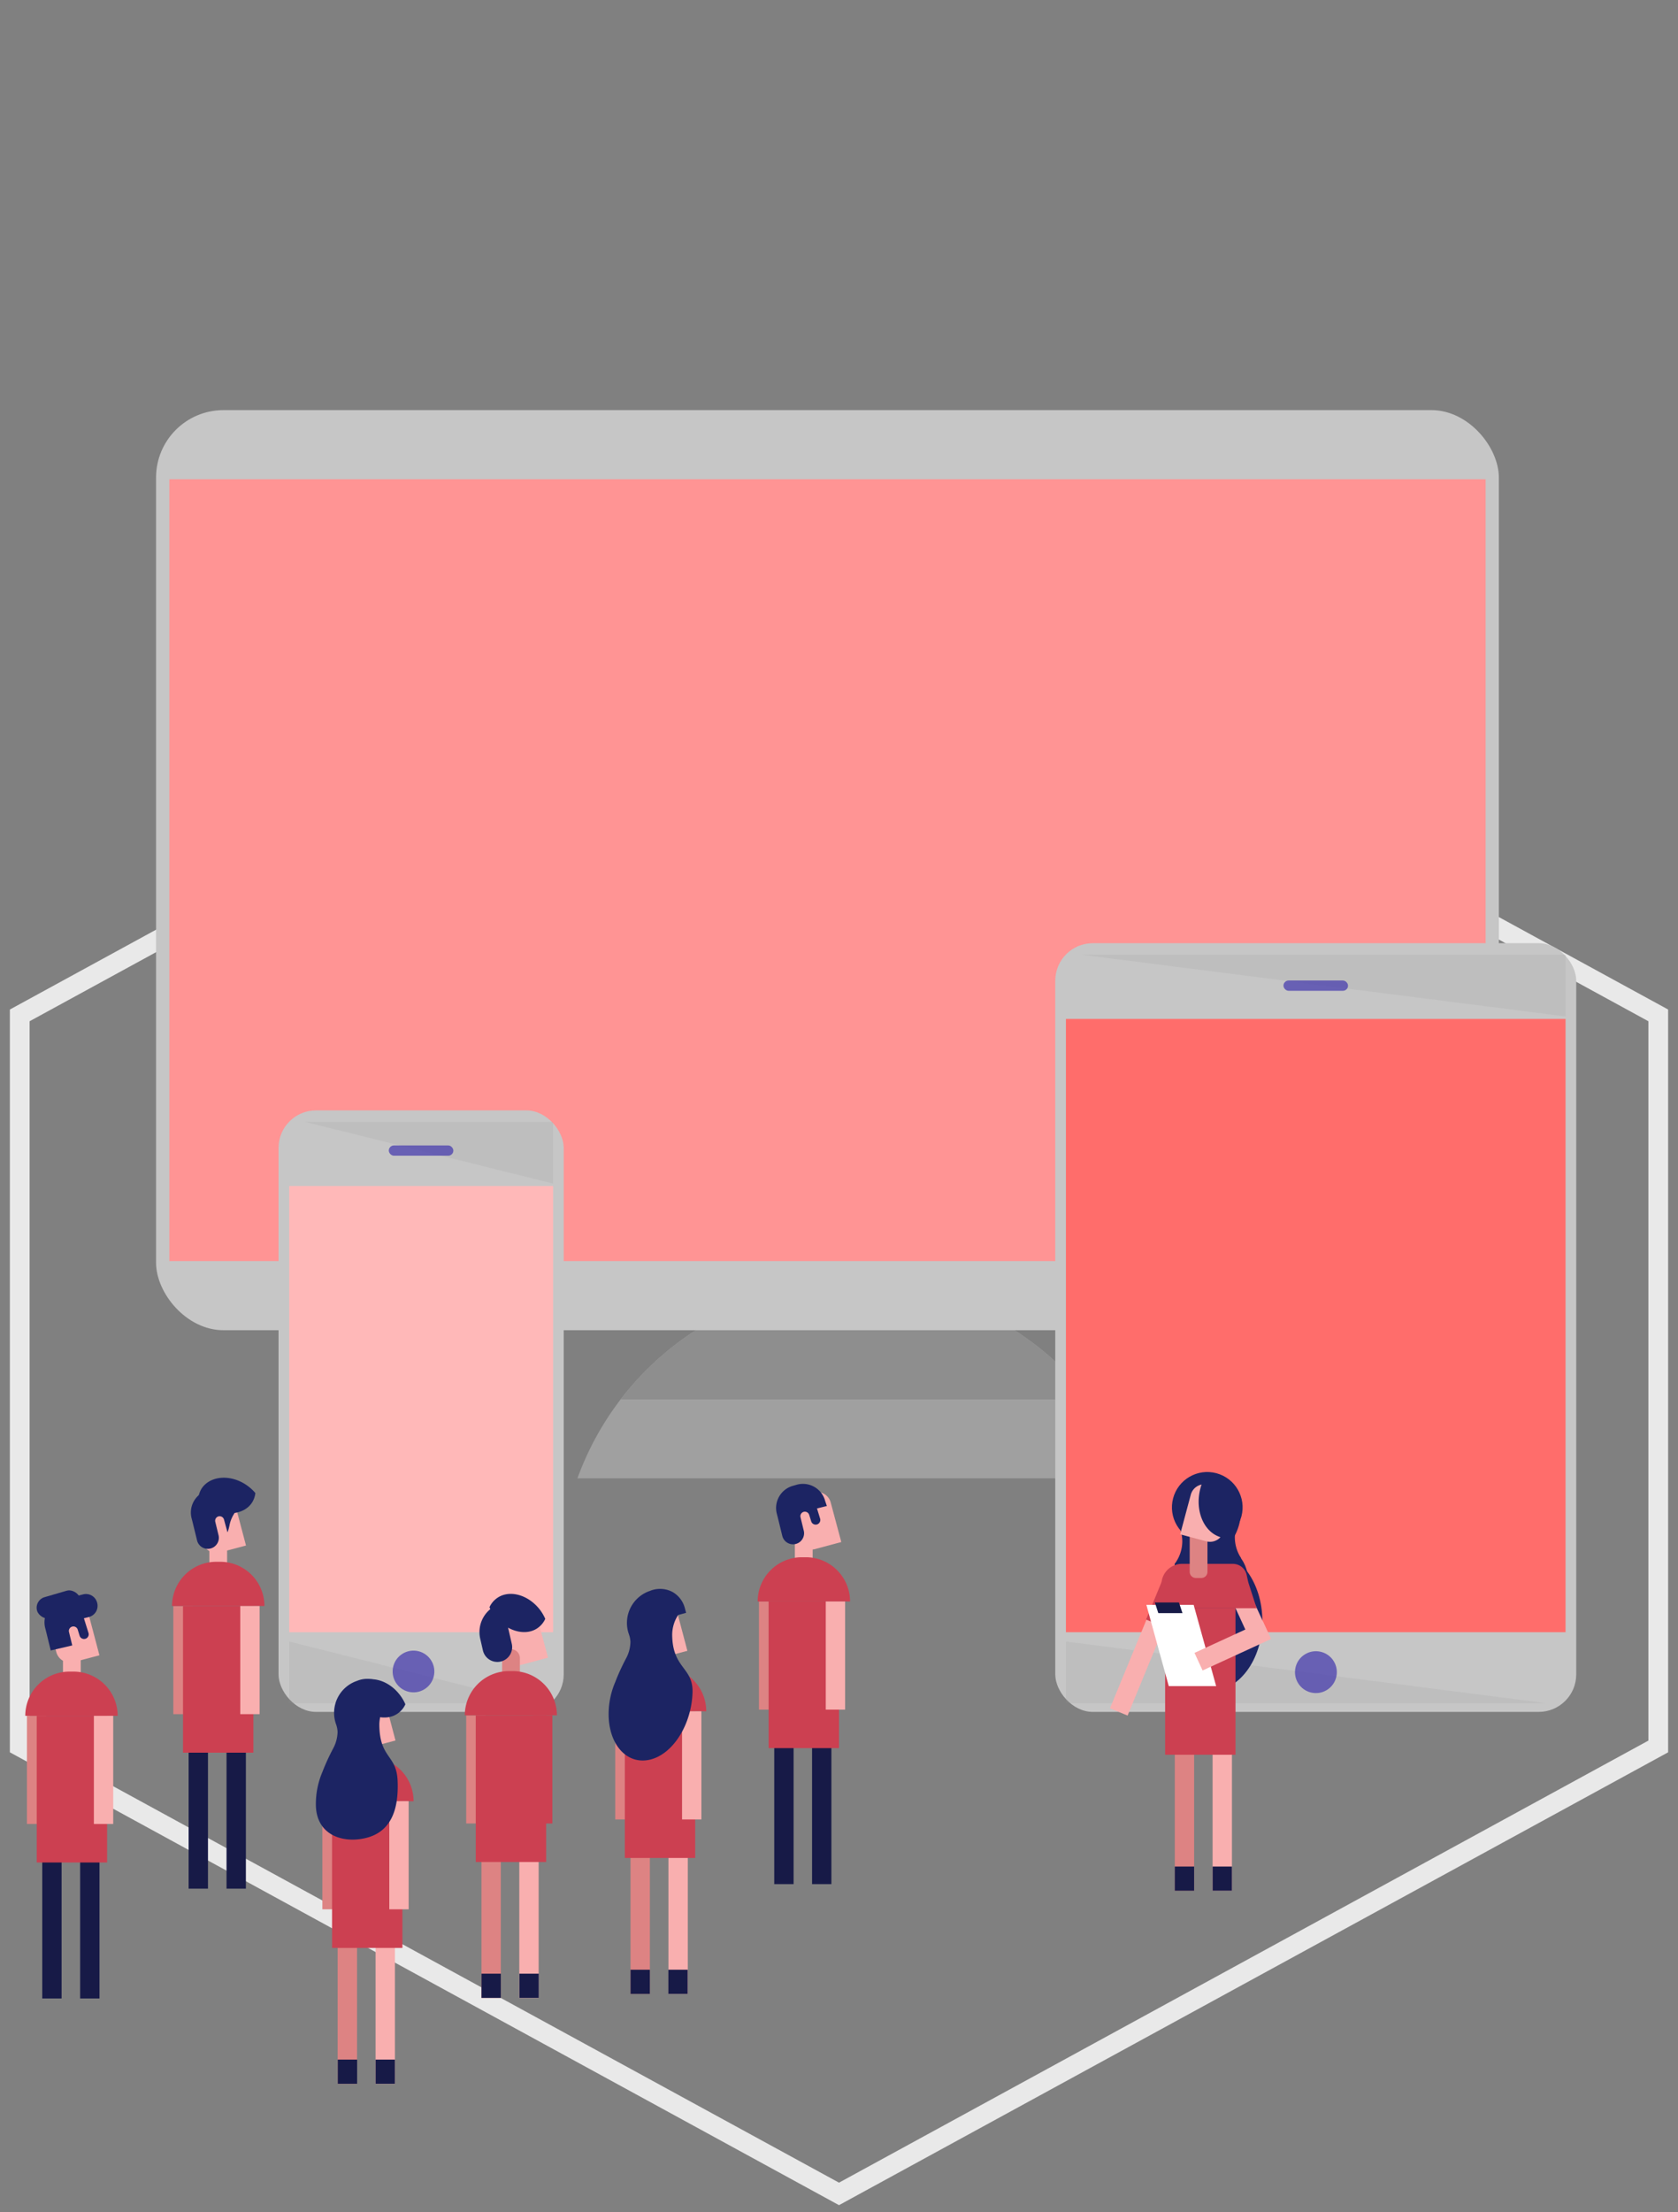 <svg xmlns="http://www.w3.org/2000/svg" viewBox="0 0 170 224"><rect x="0" y="0" width="170" height="224" fill="#808080" stroke="none"/><defs><style>.cls-1{fill:none;stroke:#e9e9e9;stroke-miterlimit:10;stroke-width:2px;}.cls-2{fill:#a0a0a0;}.cls-3{fill:#8e8e8e;}.cls-4{fill:#c6c6c6;}.cls-5{fill:#ff9494;}.cls-6{fill:#939393;opacity:0.15;}.cls-7{fill:#ff6d6b;}.cls-8{fill:#493ead;opacity:0.75;}.cls-9{fill:#ffb8b8;}.cls-10{fill:#1c2463;}.cls-11{fill:#f9afaf;}.cls-12{fill:#dd8383;}.cls-13{fill:#cc4051;}.cls-14{fill:#fff;}.cls-15{fill:#171a47;}</style></defs><title>Artboard 24 copy 2</title><g id="Layer_1" data-name="Layer 1"><polygon class="cls-1" points="168 176.85 85 222.16 2 176.85 2 102.82 85 57.51 168 102.82 168 176.85"/><path class="cls-2" d="M58.5,149.7a29.94,29.94,0,0,1,56.29,0Z"/><path class="cls-3" d="M62.88,141.71h47.53a29.93,29.93,0,0,0-47.53,0Z"/><rect class="cls-4" x="15.81" y="41.53" width="136.04" height="93.17" rx="6.83" ry="6.83"/><rect class="cls-5" x="17.16" y="48.53" width="133.35" height="79.17"/><rect class="cls-4" x="106.92" y="95.51" width="52.78" height="77.84" rx="3.8" ry="3.8" transform="translate(266.61 268.86) rotate(180)"/><polygon class="cls-6" points="109.58 96.68 158.62 96.68 158.62 102.93 109.58 96.68"/><polygon class="cls-6" points="107.99 166.22 107.99 172.47 156.68 172.47 107.99 166.22"/><rect class="cls-7" x="107.99" y="103.18" width="50.62" height="62.1"/><rect class="cls-8" x="130.04" y="99.28" width="6.54" height="1.04" rx="0.52" ry="0.52" transform="translate(266.61 199.61) rotate(-180)"/><circle class="cls-8" cx="133.31" cy="169.35" r="2.12" transform="translate(-68.99 95.01) rotate(-31.62)"/><rect class="cls-4" x="28.22" y="112.43" width="28.89" height="60.91" rx="3.8" ry="3.8" transform="translate(85.33 285.78) rotate(180)"/><polygon class="cls-6" points="30.88 113.6 56.03 113.6 56.03 119.85 30.88 113.6"/><polygon class="cls-6" points="29.3 166.22 29.3 172.47 54.1 172.47 29.3 166.22"/><rect class="cls-9" x="29.3" y="120.1" width="26.74" height="45.18"/><rect class="cls-8" x="39.4" y="115.99" width="6.54" height="1.04" rx="0.52" ry="0.52" transform="translate(85.33 233.02) rotate(-180)"/><circle class="cls-8" cx="42.67" cy="169.35" r="2.12" transform="matrix(0.85, -0.52, 0.52, 0.85, -82.44, 47.5)"/><ellipse class="cls-10" cx="122.54" cy="164.14" rx="5.35" ry="7.15"/><path class="cls-10" d="M119.78,156.09a3.83,3.83,0,0,0-.76-2.28v-.88h6.7v.66a3.82,3.82,0,0,0,0,4.16v1.88H119v-1.26A3.83,3.83,0,0,0,119.78,156.09Z"/><circle class="cls-10" cx="122.31" cy="152.64" r="3.58" transform="translate(-56.51 231.9) rotate(-75.2)"/><circle class="cls-10" cx="122.59" cy="160.04" r="3.86"/><rect class="cls-11" x="122.86" y="176.94" width="1.96" height="14.52" transform="translate(247.67 368.4) rotate(180)"/><rect class="cls-12" x="119.02" y="176.94" width="1.96" height="14.52" transform="translate(240 368.4) rotate(180)"/><rect class="cls-11" x="114.56" y="162.35" width="1.93" height="11.43" transform="translate(158.32 367.47) rotate(-157.61)"/><polygon class="cls-13" points="116.11 164 118.71 165.07 121.1 159.26 117.96 159.52 116.11 164"/><rect class="cls-13" x="118.04" y="162.85" width="7.13" height="14.85" transform="translate(243.21 340.54) rotate(180)"/><rect class="cls-11" x="125.3" y="159.28" width="1.96" height="7.33" transform="translate(309.07 258.26) rotate(155.32)"/><path class="cls-13" d="M118.37,162.85h8.94l-.78-2.42c-.1-.3-.15-.6-.22-.91a1.43,1.43,0,0,0-1.36-1.16h-5.28a2.08,2.08,0,0,0-2,2.14Z"/><polygon class="cls-14" points="123.21 170.74 118.41 170.74 116.14 162.51 120.93 162.51 123.21 170.74"/><polygon class="cls-15" points="119.8 163.35 117.35 163.35 117 162.27 119.44 162.27 119.8 163.35"/><rect class="cls-11" x="123.91" y="162.86" width="1.96" height="7.63" transform="translate(25.59 349.75) rotate(-114.68)"/><path class="cls-12" d="M121.14,155h.56a.62.62,0,0,1,.62.62v4.17a0,0,0,0,1,0,0h-1.8a0,0,0,0,1,0,0v-4.17A.62.62,0,0,1,121.14,155Z" transform="translate(242.85 314.79) rotate(180)"/><path class="cls-11" d="M121.33,151.47h2.73a0,0,0,0,1,0,0v4.13a1.43,1.43,0,0,1-1.43,1.43h-1.3a1.43,1.43,0,0,1-1.43-1.43V152.9A1.43,1.43,0,0,1,121.33,151.47Z" transform="matrix(-0.97, -0.26, 0.26, -0.97, 200.52, 334.55)"/><path class="cls-10" d="M125.53,154.4a5.32,5.32,0,0,1-.54,1.29,2.7,2.7,0,0,1-1.23,0c-1.79-.47-2.75-2.71-2.14-5a5.32,5.32,0,0,1,.54-1.29,2.7,2.7,0,0,1,1.23,0C125.18,149.88,126.14,152.11,125.53,154.4Z"/><rect class="cls-15" x="119.02" y="189.01" width="1.96" height="2.45" transform="translate(240 380.47) rotate(180)"/><rect class="cls-15" x="122.86" y="189.01" width="1.96" height="2.45" transform="translate(247.67 380.47) rotate(180)"/><path class="cls-11" d="M80.88,151.1h1.3a1.43,1.43,0,0,1,1.43,1.43v4.13a0,0,0,0,1,0,0H80.88a1.43,1.43,0,0,1-1.43-1.43v-2.71a1.43,1.43,0,0,1,1.43-1.43Z" transform="matrix(0.97, -0.26, 0.26, 0.97, -36.6, 25.93)"/><path class="cls-11" d="M81.43,155.47h0a.9.9,0,0,1,.9.9v2.34a.4.4,0,0,1-.4.4h-1a.4.4,0,0,1-.4-.4v-2.34a.9.9,0,0,1,.9-.9Z"/><rect class="cls-15" x="82.28" y="176.26" width="1.96" height="14.52" transform="translate(166.51 367.05) rotate(180)"/><rect class="cls-15" x="78.44" y="176.26" width="1.96" height="14.52" transform="translate(158.84 367.05) rotate(180)"/><rect class="cls-12" x="76.89" y="162.17" width="1.96" height="10.95" transform="translate(155.74 335.29) rotate(180)"/><path class="cls-13" d="M76.75,157.69h9.36a0,0,0,0,1,0,0v0a4.48,4.48,0,0,1-4.48,4.48h-.4a4.48,4.48,0,0,1-4.48-4.48v0a0,0,0,0,1,0,0Z" transform="translate(162.87 319.86) rotate(180)"/><rect class="cls-13" x="77.87" y="162.17" width="7.13" height="14.85" transform="translate(162.87 339.19) rotate(180)"/><rect class="cls-11" x="83.67" y="162.17" width="1.96" height="10.95" transform="translate(169.29 335.29) rotate(180)"/><path class="cls-10" d="M82.77,152.75l1-.25L83.6,152a2.33,2.33,0,0,0-2.93-1.64l-.38.11a2.33,2.33,0,0,0-1.58,2.85l.08.31.47,1.92a1.12,1.12,0,0,0,2.18-.51l-.34-1.4a.46.46,0,0,1,.33-.55h0a.46.46,0,0,1,.55.31l.2.64a.47.47,0,0,0,.91-.25Z"/><path class="cls-11" d="M21.55,151.56h1.3A1.43,1.43,0,0,1,24.28,153v4.13a0,0,0,0,1,0,0H21.55a1.43,1.43,0,0,1-1.43-1.43V153A1.43,1.43,0,0,1,21.55,151.56Z" transform="translate(-38.69 10.79) rotate(-14.8)"/><path class="cls-11" d="M22.11,155.93h0a.9.9,0,0,1,.9.9v2.34a.4.4,0,0,1-.4.4h-1a.4.4,0,0,1-.4-.4v-2.34A.9.9,0,0,1,22.11,155.93Z"/><rect class="cls-15" x="22.95" y="176.72" width="1.96" height="14.52" transform="translate(47.86 367.97) rotate(180)"/><rect class="cls-15" x="19.12" y="176.72" width="1.96" height="14.52" transform="translate(40.19 367.97) rotate(180)"/><rect class="cls-12" x="17.57" y="162.63" width="1.96" height="10.95" transform="translate(37.09 336.21) rotate(180)"/><path class="cls-13" d="M17.43,158.15h9.36a0,0,0,0,1,0,0v0a4.48,4.48,0,0,1-4.48,4.48h-.4a4.48,4.48,0,0,1-4.48-4.48v0A0,0,0,0,1,17.43,158.15Z" transform="translate(44.22 320.78) rotate(180)"/><rect class="cls-13" x="18.55" y="162.63" width="7.13" height="14.85" transform="translate(44.22 340.11) rotate(180)"/><rect class="cls-11" x="24.34" y="162.63" width="1.96" height="10.95" transform="translate(50.64 336.21) rotate(180)"/><path class="cls-10" d="M23.5,151.42s-.1-.54-1-.65a2.32,2.32,0,0,0-1.12.05l-.38.11a2.33,2.33,0,0,0-1.58,2.85l.08.31.47,1.92a1.12,1.12,0,0,0,2.18-.51l-.34-1.4a.46.46,0,0,1,.33-.55h0a.46.46,0,0,1,.55.31l.35,1.28c0,.11.12-.25.21-.68a3.32,3.32,0,0,1,.95-1.76C24.78,152.14,23.53,151.61,23.5,151.42Z"/><path class="cls-10" d="M25,150.4a4.44,4.44,0,0,1,.87.79,2.25,2.25,0,0,1-.36,1c-.87,1.27-2.9,1.4-4.54.28a4.44,4.44,0,0,1-.87-.79,2.25,2.25,0,0,1,.36-1C21.36,149.41,23.39,149.28,25,150.4Z"/><path class="cls-11" d="M36.65,171.33H38a1.43,1.43,0,0,1,1.43,1.43v4.13a0,0,0,0,1,0,0H36.65a1.43,1.43,0,0,1-1.43-1.43v-2.71a1.43,1.43,0,0,1,1.43-1.43Z" transform="translate(-43.24 15.3) rotate(-14.8)"/><path class="cls-12" d="M37.21,175.7h0a.9.9,0,0,1,.9.9v2.34a.4.4,0,0,1-.4.4h-1a.4.4,0,0,1-.4-.4V176.6a.9.9,0,0,1,.9-.9Z"/><rect class="cls-11" x="38.05" y="196.49" width="1.96" height="14.52" transform="translate(78.06 407.51) rotate(180)"/><rect class="cls-12" x="34.22" y="196.49" width="1.96" height="14.52" transform="translate(70.39 407.51) rotate(180)"/><rect class="cls-12" x="32.67" y="182.4" width="1.96" height="10.95" transform="translate(67.29 375.74) rotate(180)"/><path class="cls-13" d="M32.53,177.92h9.36a0,0,0,0,1,0,0v0a4.48,4.48,0,0,1-4.48,4.48H37a4.48,4.48,0,0,1-4.48-4.48v0A0,0,0,0,1,32.53,177.92Z" transform="translate(74.42 360.32) rotate(180)"/><rect class="cls-13" x="33.65" y="182.4" width="7.13" height="14.85" transform="translate(74.42 379.65) rotate(180)"/><rect class="cls-11" x="39.44" y="182.4" width="1.96" height="10.95" transform="translate(80.84 375.74) rotate(180)"/><rect class="cls-15" x="38.05" y="208.56" width="1.96" height="2.45"/><rect class="cls-15" x="34.22" y="208.56" width="1.96" height="2.45"/><path class="cls-10" d="M38.43,174.65a3.72,3.72,0,0,1,.6-2l.81-.22-.13-.49a2.65,2.65,0,0,0-1.24-1.62,2.69,2.69,0,0,0-2.3-.11,3.42,3.42,0,0,0-2.11,4.43,2.61,2.61,0,0,1,.14.73,3.66,3.66,0,0,1-.43,1.65,22,22,0,0,0-1.11,2.42A8.28,8.28,0,0,0,32,182.7c0,3.14,2.75,4,5.1,3.41s3.33-2.61,3.18-5.84C40.15,177.66,38.46,178.06,38.43,174.65Z"/><path class="cls-10" d="M40.47,171.58a4.44,4.44,0,0,1,.6,1,2.25,2.25,0,0,1-.63.82c-1.2,1-3.18.5-4.42-1a4.44,4.44,0,0,1-.6-1,2.25,2.25,0,0,1,.63-.82C37.24,169.58,39.23,170,40.47,171.58Z"/><path class="cls-11" d="M66.31,162.22h1.3A1.43,1.43,0,0,1,69,163.65v4.13a0,0,0,0,1,0,0H66.31a1.43,1.43,0,0,1-1.43-1.43v-2.71a1.43,1.43,0,0,1,1.43-1.43Z" transform="translate(-39.93 22.58) rotate(-14.8)"/><path class="cls-12" d="M66.87,166.59h0a.9.9,0,0,1,.9.9v2.34a.4.4,0,0,1-.4.4h-1a.4.4,0,0,1-.4-.4v-2.34a.9.9,0,0,1,.9-.9Z"/><rect class="cls-11" x="67.71" y="187.38" width="1.96" height="14.52" transform="translate(137.39 389.29) rotate(180)"/><rect class="cls-12" x="63.88" y="187.38" width="1.96" height="14.52" transform="translate(129.72 389.29) rotate(180)"/><rect class="cls-12" x="62.33" y="173.29" width="1.96" height="10.95" transform="translate(126.62 357.53) rotate(180)"/><path class="cls-13" d="M62.19,168.81h9.36a0,0,0,0,1,0,0v0a4.48,4.48,0,0,1-4.48,4.48h-.4a4.48,4.48,0,0,1-4.48-4.48v0a0,0,0,0,1,0,0Z" transform="translate(133.74 342.1) rotate(180)"/><rect class="cls-13" x="63.31" y="173.29" width="7.13" height="14.85" transform="translate(133.74 361.43) rotate(180)"/><rect class="cls-11" x="69.1" y="173.29" width="1.96" height="10.95" transform="translate(140.16 357.53) rotate(180)"/><rect class="cls-15" x="67.71" y="199.46" width="1.96" height="2.45"/><rect class="cls-15" x="63.88" y="199.46" width="1.96" height="2.45"/><path class="cls-10" d="M68.1,165.54a3.72,3.72,0,0,1,.6-2l.81-.22-.13-.49a2.65,2.65,0,0,0-1.24-1.62,2.69,2.69,0,0,0-2.3-.11,3.42,3.42,0,0,0-2.11,4.43,2.61,2.61,0,0,1,.14.73,3.66,3.66,0,0,1-.43,1.65,22,22,0,0,0-1.11,2.42,8.28,8.28,0,0,0-.67,3.24c0,3.14,1.9,5.2,4.25,4.6s4.16-3.64,4.25-6.78C70.24,168.81,68.13,169,68.1,165.54Z"/><path class="cls-11" d="M51.21,162.63h1.3a1.43,1.43,0,0,1,1.43,1.43v4.13a0,0,0,0,1,0,0H51.21a1.43,1.43,0,0,1-1.43-1.43v-2.71A1.43,1.43,0,0,1,51.21,162.63Z" transform="matrix(0.97, -0.26, 0.26, 0.97, -40.53, 18.74)"/><path class="cls-12" d="M51.77,167h0a.9.9,0,0,1,.9.9v2.34a.4.4,0,0,1-.4.4h-1a.4.4,0,0,1-.4-.4V167.9a.9.9,0,0,1,.9-.9Z"/><rect class="cls-11" x="52.62" y="187.79" width="1.96" height="14.52" transform="translate(107.19 390.11) rotate(180)"/><rect class="cls-12" x="48.78" y="187.79" width="1.96" height="14.52" transform="translate(99.52 390.11) rotate(180)"/><rect class="cls-12" x="47.23" y="173.7" width="1.96" height="10.95" transform="translate(96.42 358.35) rotate(180)"/><path class="cls-13" d="M47.09,169.22h9.36a0,0,0,0,1,0,0v0A4.48,4.48,0,0,1,52,173.7h-.4a4.48,4.48,0,0,1-4.48-4.48v0A0,0,0,0,1,47.09,169.22Z" transform="translate(103.54 342.92) rotate(180)"/><rect class="cls-13" x="48.21" y="173.7" width="7.13" height="14.85" transform="translate(103.54 362.25) rotate(180)"/><rect class="cls-13" x="54" y="173.7" width="1.96" height="10.95" transform="translate(109.96 358.35) rotate(180)"/><path class="cls-10" d="M54.64,162.93a4.44,4.44,0,0,1,.6,1,2.25,2.25,0,0,1-.63.82c-1.2,1-3.18.5-4.42-1a4.44,4.44,0,0,1-.6-1,2.25,2.25,0,0,1,.63-.82C51.42,160.93,53.4,161.39,54.64,162.93Z"/><rect class="cls-15" x="52.62" y="199.86" width="1.96" height="2.45"/><rect class="cls-15" x="48.78" y="199.86" width="1.96" height="2.45"/><path class="cls-10" d="M51.57,162.6h0a0,0,0,0,1,0,0v4.23a1.5,1.5,0,0,1-1.5,1.5h0a1.5,1.5,0,0,1-1.5-1.5v-1.22a3,3,0,0,1,3-3Z" transform="translate(-35.77 15.41) rotate(-12.94)"/><path class="cls-11" d="M6.72,162.68H8a1.43,1.43,0,0,1,1.43,1.43v4.13a0,0,0,0,1,0,0H6.72a1.43,1.43,0,0,1-1.43-1.43v-2.71A1.43,1.43,0,0,1,6.72,162.68Z" transform="translate(-42.02 7.37) rotate(-14.8)"/><path class="cls-11" d="M7.28,167.05h0a.9.9,0,0,1,.9.9v2.34a.4.4,0,0,1-.4.4h-1a.4.4,0,0,1-.4-.4V168a.9.9,0,0,1,.9-.9Z"/><rect class="cls-15" x="8.12" y="187.84" width="1.96" height="14.52" transform="translate(18.2 390.21) rotate(180)"/><rect class="cls-15" x="4.29" y="187.84" width="1.96" height="14.52" transform="translate(10.53 390.21) rotate(180)"/><rect class="cls-12" x="2.74" y="173.75" width="1.96" height="10.95" transform="translate(7.43 358.45) rotate(180)"/><path class="cls-13" d="M2.6,169.27H12a0,0,0,0,1,0,0v0a4.48,4.48,0,0,1-4.48,4.48h-.4a4.48,4.48,0,0,1-4.48-4.48v0A0,0,0,0,1,2.6,169.27Z" transform="translate(14.56 343.02) rotate(180)"/><rect class="cls-13" x="3.71" y="173.75" width="7.13" height="14.85" transform="translate(14.56 362.35) rotate(180)"/><rect class="cls-11" x="9.51" y="173.75" width="1.96" height="10.95" transform="translate(20.98 358.45) rotate(180)"/><path class="cls-10" d="M9.84,162.29a1.17,1.17,0,0,0-1.42-.84l-1.67.43h0l-.2.06-.38.11a2.33,2.33,0,0,0-1.58,2.85l.08.31.47,1.92,2.18-.51-.34-1.4a.46.46,0,0,1,.88-.24l.2.64a.47.47,0,0,0,.91-.25l-.47-1.5v0l.52-.13A1.17,1.17,0,0,0,9.84,162.29Z"/><rect class="cls-10" x="4.32" y="161.14" width="4.54" height="2.22" rx="1.11" ry="1.11" transform="matrix(0.96, -0.28, 0.28, 0.96, -45.82, 8.56)"/></g></svg>